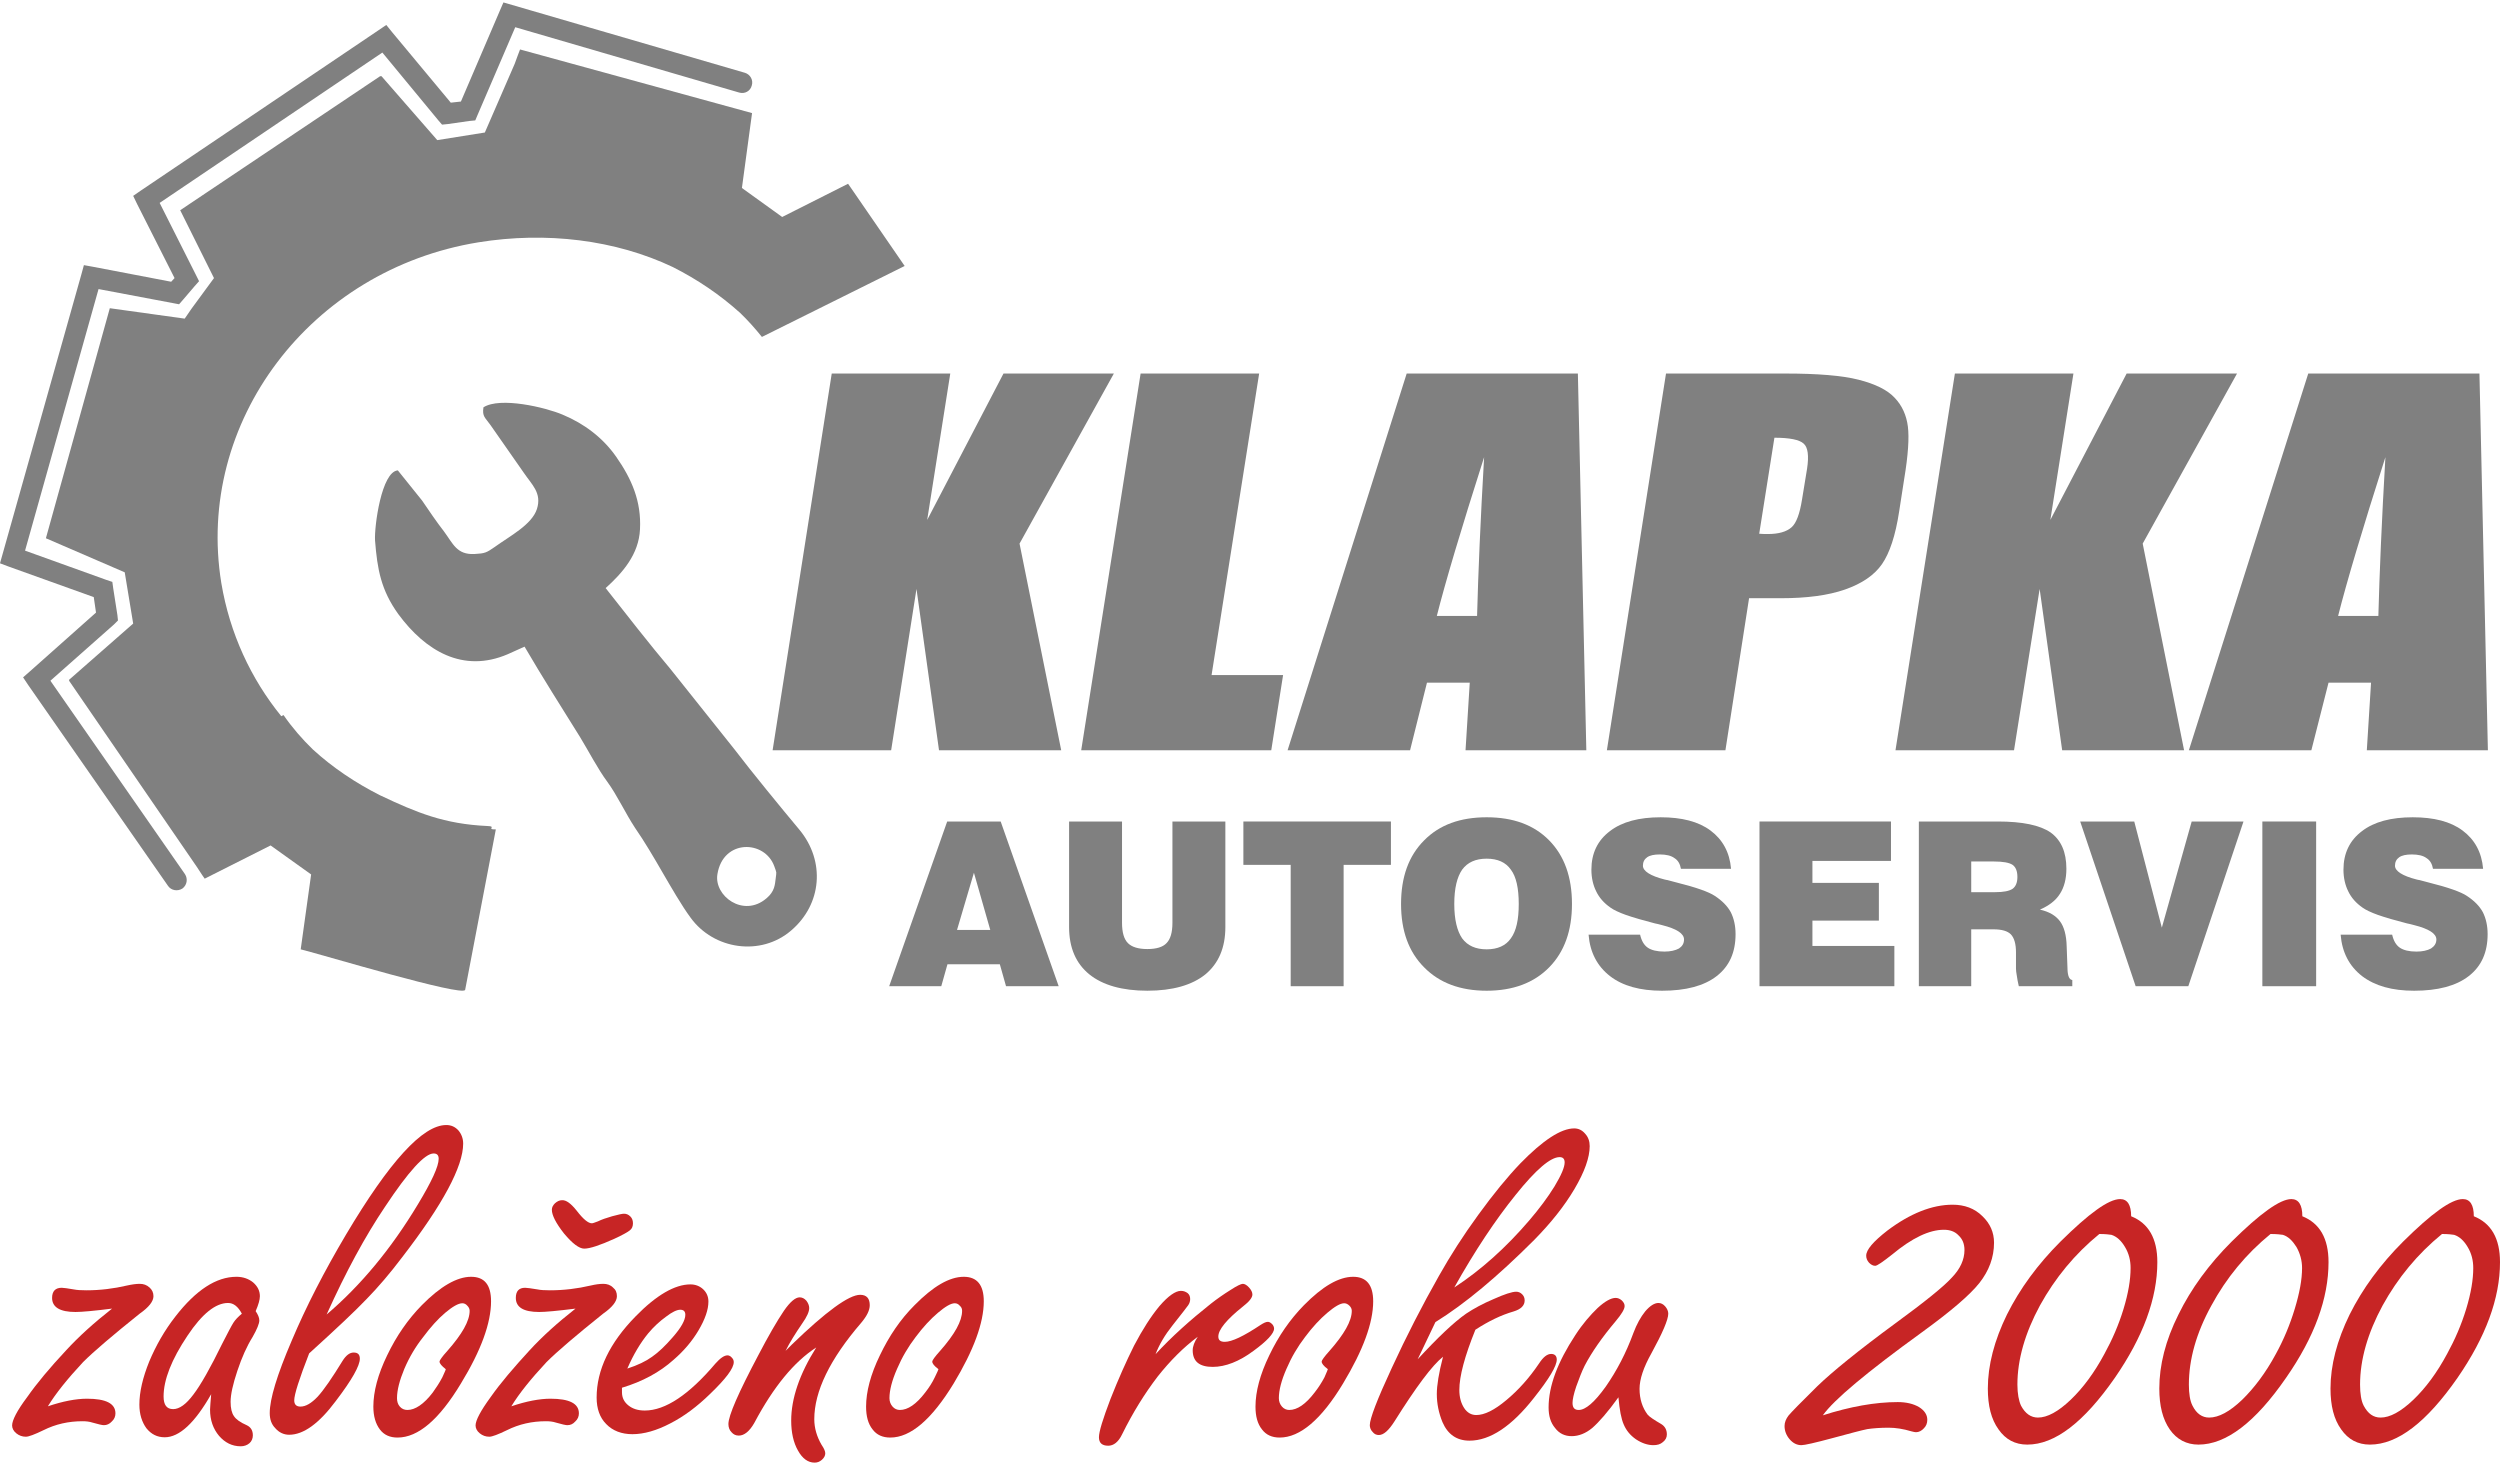 <?xml version="1.0" encoding="UTF-8"?><!DOCTYPE svg  PUBLIC '-//W3C//DTD SVG 1.0//EN'  'http://www.w3.org/TR/2001/REC-SVG-20010904/DTD/svg10.dtd'><svg width="186px" height="109px" clip-rule="evenodd" fill-rule="evenodd" image-rendering="optimizeQuality" shape-rendering="geometricPrecision" text-rendering="geometricPrecision" version="1.0" viewBox="0 0 8.879 5.186" xml:space="preserve" xmlns="http://www.w3.org/2000/svg"><defs><style type="text/css"><![CDATA[ .fil1 {fill:gray} .fil0 {fill:gray;fill-rule:nonzero} .fil2 {fill:#C72525;fill-rule:nonzero} ]]></style></defs><path class="fil0" d="m3.399 3.294h0.118l-0.058-0.203-0.06 0.203zm-0.241 0.2 0.206-0.585h0.19l0.206 0.585h-0.187l-0.022-0.078h-0.186l-0.022 0.078h-0.185z"/>
<path class="fil0" d="m3.797 2.909h0.188v0.36c0 0.034 7e-3 0.058 0.021 0.072s0.037 0.021 0.069 0.021 0.055-7e-3 0.068-0.021c0.014-0.014 0.021-0.038 0.021-0.072v-0.36h0.188v0.375c0 0.073-0.024 0.129-0.071 0.168-0.047 0.038-0.116 0.058-0.206 0.058s-0.159-0.02-0.206-0.058c-0.048-0.039-0.072-0.095-0.072-0.168v-0.375z"/><polygon class="fil0" points="4.584 3.494 4.584 3.063 4.416 3.063 4.416 2.909 4.94 2.909 4.94 3.063 4.772 3.063 4.772 3.494"/><path class="fil0" d="m5.165 3.202c0 0.055 0.01 0.096 0.028 0.122 0.019 0.026 0.048 0.039 0.087 0.039s0.068-0.013 0.086-0.039c0.019-0.026 0.028-0.066 0.028-0.122s-9e-3 -0.097-0.028-0.122c-0.018-0.026-0.047-0.039-0.086-0.039s-0.068 0.013-0.087 0.039c-0.018 0.026-0.028 0.066-0.028 0.122zm-0.189 0c0-0.096 0.027-0.171 0.082-0.226 0.054-0.055 0.128-0.082 0.222-0.082s0.168 0.027 0.222 0.082 0.081 0.13 0.081 0.226c0 0.095-0.027 0.17-0.081 0.225s-0.128 0.083-0.222 0.083-0.168-0.028-0.222-0.083c-0.055-0.055-0.082-0.13-0.082-0.225z"/>
<path class="fil0" d="m5.642 3.311h0.183c5e-3 0.022 0.014 0.037 0.027 0.046s0.033 0.014 0.059 0.014c0.022 0 0.039-4e-3 0.052-0.011 0.012-8e-3 0.018-0.018 0.018-0.032 0-0.021-0.026-0.038-0.078-0.051-0.011-3e-3 -0.019-5e-3 -0.025-6e-3 -0.043-0.011-0.077-0.021-0.103-0.03-0.025-9e-3 -0.044-0.018-0.055-0.026-0.023-0.016-0.04-0.035-0.051-0.058-0.011-0.022-0.017-0.048-0.017-0.077 0-0.058 0.022-0.104 0.066-0.137 0.043-0.033 0.103-0.049 0.18-0.049 0.075 0 0.134 0.015 0.177 0.047s0.068 0.077 0.073 0.136h-0.178c-3e-3 -0.017-0.01-0.03-0.023-0.038-0.012-9e-3 -0.03-0.013-0.052-0.013-0.02 0-0.035 3e-3 -0.045 0.01s-0.015 0.017-0.015 0.03c0 0.019 0.026 0.036 0.077 0.049 5e-3 1e-3 8e-3 2e-3 0.01 2e-3 8e-3 2e-3 0.019 5e-3 0.034 9e-3 0.068 0.017 0.113 0.033 0.134 0.047 0.026 0.017 0.045 0.036 0.057 0.058 0.011 0.022 0.017 0.048 0.017 0.078 0 0.065-0.022 0.114-0.067 0.149s-0.11 0.052-0.194 0.052c-0.078 0-0.14-0.017-0.185-0.052s-0.071-0.084-0.076-0.147z"/>
<polygon class="fil0" points="6.249 3.494 6.249 2.909 6.716 2.909 6.716 3.049 6.437 3.049 6.437 3.127 6.673 3.127 6.673 3.261 6.437 3.261 6.437 3.351 6.728 3.351 6.728 3.494"/><path class="fil0" d="m7.001 3.16h0.085c0.03 0 0.05-4e-3 0.062-0.012 0.011-8e-3 0.017-0.022 0.017-0.042 0-0.021-6e-3 -0.035-0.017-0.043-0.012-8e-3 -0.034-0.012-0.067-0.012h-0.08v0.109zm-0.186 0.334v-0.585h0.28c0.088 0 0.15 0.013 0.188 0.039 0.037 0.027 0.056 0.069 0.056 0.129 0 0.036-8e-3 0.066-0.023 0.089-0.015 0.024-0.039 0.042-0.071 0.056 0.032 7e-3 0.056 0.021 0.071 0.041s0.023 0.05 0.024 0.089l3e-3 0.081v2e-3c1e-3 0.024 7e-3 0.036 0.017 0.037v0.022h-0.19c-3e-3 -0.014-6e-3 -0.027-7e-3 -0.037-2e-3 -0.011-3e-3 -0.019-3e-3 -0.025v-0.058c0-0.03-6e-3 -0.051-0.018-0.064-0.012-0.012-0.032-0.018-0.062-0.018h-0.079v0.202h-0.186z"/><polygon class="fil0" points="7.388 2.909 7.58 2.909 7.678 3.286 7.784 2.909 7.968 2.909 7.772 3.494 7.585 3.494"/><polygon class="fil0" points="8.035 3.494 8.035 2.909 8.226 2.909 8.226 3.494"/>
<path class="fil0" d="m8.313 3.311h0.183c5e-3 0.022 0.014 0.037 0.027 0.046s0.033 0.014 0.059 0.014c0.022 0 0.039-4e-3 0.052-0.011 0.012-8e-3 0.019-0.018 0.019-0.032 0-0.021-0.027-0.038-0.079-0.051-0.011-3e-3 -0.019-5e-3 -0.025-6e-3 -0.043-0.011-0.077-0.021-0.103-0.03-0.025-9e-3 -0.044-0.018-0.055-0.026-0.023-0.016-0.04-0.035-0.051-0.058-0.011-0.022-0.017-0.048-0.017-0.077 0-0.058 0.022-0.104 0.066-0.137 0.043-0.033 0.103-0.049 0.18-0.049 0.075 0 0.134 0.015 0.177 0.047s0.068 0.077 0.073 0.136h-0.178c-3e-3 -0.017-0.01-0.03-0.023-0.038-0.012-9e-3 -0.03-0.013-0.052-0.013-0.02 0-0.035 3e-3 -0.045 0.01s-0.015 0.017-0.015 0.03c0 0.019 0.026 0.036 0.077 0.049 5e-3 1e-3 8e-3 2e-3 0.01 2e-3 8e-3 2e-3 0.019 5e-3 0.034 9e-3 0.068 0.017 0.113 0.033 0.134 0.047 0.026 0.017 0.045 0.036 0.057 0.058 0.011 0.022 0.017 0.048 0.017 0.078 0 0.065-0.022 0.114-0.067 0.149s-0.11 0.052-0.194 0.052c-0.078 0-0.139-0.017-0.185-0.052-0.045-0.035-0.071-0.084-0.076-0.147z"/>
<path class="fil1" d="m3.041 0.686-0.02-0.029-9e-3 -0.013-0.234 0.118-0.143-0.103 0.036-0.266-0.824-0.226c-4e-3 0.011-0.011 0.028-0.019 0.051l-0.106 0.244-0.169 0.027-0.198-0.227h-5e-3l-0.71 0.476 0.12 0.241-0.08 0.109-0.024 0.035-0.266-0.037-0.227 0.817 0.28 0.121 0.03 0.182-0.228 0.2 1e-3 4e-3 0.453 0.66 0.019 0.029 9e-3 0.013 0.234-0.118 0.144 0.103-0.037 0.266c0.08 0.02 0.575 0.169 0.584 0.144l0.109-0.57c-0.036 1e-3 5e-3 -0.011-0.03-0.012-0.153-7e-3 -0.25-0.047-0.381-0.109-0.087-0.044-0.168-0.098-0.239-0.163-0.038-0.037-0.073-0.077-0.104-0.122l-8e-3 4e-3c-0.108-0.133-0.183-0.294-0.213-0.473-0.093-0.571 0.316-1.113 0.913-1.21 0.241-0.039 0.487-9e-3 0.691 0.088 0.087 0.044 0.167 0.098 0.239 0.163 0.027 0.026 0.053 0.055 0.077 0.085l0.507-0.252-0.172-0.25z"/><polygon class="fil0" points="3.956 1.318 3.621 1.922 3.769 2.656 3.335 2.656 3.255 2.083 3.165 2.656 2.744 2.656 2.954 1.318 3.375 1.318 3.293 1.838 3.564 1.318"/>
<polygon id="e" class="fil0" points="4.472 1.318 4.303 2.389 4.557 2.389 4.515 2.656 3.84 2.656 4.051 1.318"/><path id="c" class="fil0" d="m5.604 1.318 0.03 1.338h-0.429l0.015-0.24h-0.152l-0.06 0.24h-0.435l0.423-1.338h0.608zm-0.358 0.861c4e-3 -0.152 0.012-0.34 0.025-0.564-0.082 0.257-0.138 0.445-0.168 0.564h0.143z"/><path id="a" class="fil0" d="m5.917 1.318h0.423c0.115 0 0.202 7e-3 0.261 0.022s0.102 0.036 0.128 0.064c0.027 0.028 0.042 0.063 0.047 0.102 5e-3 0.04 1e-3 0.102-0.013 0.186l-0.018 0.116c-0.013 0.086-0.034 0.148-0.061 0.187s-0.071 0.069-0.131 0.09-0.136 0.031-0.228 0.031h-0.113l-0.084 0.54h-0.421l0.21-1.338zm0.385 0.228-0.054 0.341c0.012 1e-3 0.022 1e-3 0.031 1e-3 0.038 0 0.066-8e-3 0.084-0.024 0.017-0.015 0.029-0.048 0.037-0.098l0.018-0.11c7e-3 -0.046 3e-3 -0.076-0.012-0.089-0.015-0.014-0.05-0.021-0.104-0.021z"/><polygon id="b" class="fil0" points="7.945 1.318 7.61 1.922 7.757 2.656 7.324 2.656 7.244 2.083 7.153 2.656 6.732 2.656 6.943 1.318 7.364 1.318 7.282 1.838 7.553 1.318"/>
<path id="d" class="fil0" d="m8.806 1.318 0.03 1.338h-0.43l0.015-0.24h-0.151l-0.061 0.24h-0.435l0.424-1.338h0.608zm-0.359 0.861c4e-3 -0.152 0.012-0.34 0.025-0.564-0.082 0.257-0.138 0.445-0.168 0.564h0.143z"/><path class="fil0" d="m2.646 0.25c0.019 6e-3 0.03 0.026 0.024 0.045-5e-3 0.02-0.025 0.031-0.045 0.025l-0.795-0.232-0.134 0.312-8e-3 0.019-0.021 2e-3 -0.077 0.011-0.02 2e-3 -0.013-0.015-0.199-0.241-0.791 0.534 0.129 0.256 0.011 0.022-0.016 0.018-0.041 0.048-0.014 0.016-0.021-4e-3 -0.265-0.05-0.261 0.929 0.289 0.104 0.021 7e-3 3e-3 0.022 0.015 0.096 2e-3 0.019-0.014 0.014-0.226 0.2 0.478 0.687c0.011 0.017 7e-3 0.039-9e-3 0.051-0.017 0.011-0.04 7e-3 -0.051-9e-3l-0.497-0.714-0.018-0.027 0.024-0.021 0.235-0.209-8e-3 -0.055-0.301-0.108-0.032-0.012 9e-3 -0.032 0.28-0.994 9e-3 -0.033 0.033 6e-3 0.277 0.053 0.012-0.013-0.133-0.263-0.014-0.029 0.026-0.018 0.845-0.57 0.028-0.019 0.021 0.026 0.208 0.25 0.036-4e-3 0.138-0.322 0.013-0.03 0.031 9e-3 0.827 0.241z"/>
<path class="fil1" d="m2.755 3.111c-3e-3 0.022-3e-3 0.046-0.033 0.071-0.082 0.07-0.187-9e-3 -0.174-0.086 0.02-0.125 0.168-0.122 0.202-0.028 9e-3 0.026 8e-3 0.017 5e-3 0.043zm-1.038-1.673c-5e-3 0.033 6e-3 0.036 0.025 0.063l0.118 0.169c0.029 0.043 0.065 0.072 0.047 0.129-0.018 0.056-0.096 0.096-0.15 0.135-0.029 0.02-0.034 0.023-0.072 0.025-0.063 3e-3 -0.076-0.037-0.108-0.08-0.025-0.032-0.055-0.076-0.078-0.11l-0.086-0.107c-0.058 4e-3 -0.084 0.199-0.081 0.249 8e-3 0.102 0.021 0.176 0.083 0.262 0.096 0.13 0.229 0.21 0.388 0.142l0.06-0.027c0.063 0.108 0.131 0.215 0.197 0.321 0.03 0.049 0.064 0.115 0.097 0.159 0.035 0.048 0.065 0.113 0.098 0.163 0.034 0.049 0.068 0.107 0.098 0.159 0.028 0.048 0.068 0.118 0.1 0.161 0.082 0.113 0.249 0.138 0.357 0.045 0.109-0.093 0.122-0.246 0.029-0.358-0.066-0.079-0.17-0.206-0.231-0.286l-0.228-0.286c-0.071-0.084-0.159-0.197-0.229-0.286 0.06-0.054 0.118-0.12 0.122-0.209 5e-3 -0.099-0.029-0.178-0.085-0.258-0.047-0.067-0.113-0.117-0.19-0.149-0.061-0.026-0.222-0.064-0.281-0.026z"/>
<path class="fil2" d="m0.17 4.986c0.053-0.018 0.1-0.027 0.139-0.027 0.067 0 0.101 0.017 0.101 0.052 0 0.011-4e-3 0.021-0.013 0.029-8e-3 9e-3 -0.018 0.013-0.028 0.013-6e-3 0-0.019-3e-3 -0.04-9e-3 -0.012-4e-3 -0.024-5e-3 -0.036-5e-3 -0.049 0-0.095 0.01-0.139 0.032-0.031 0.015-0.052 0.023-0.062 0.023-0.013 0-0.024-4e-3 -0.034-0.012s-0.015-0.018-0.015-0.028c0-0.018 0.017-0.052 0.053-0.1 0.035-0.05 0.081-0.105 0.139-0.167 0.044-0.048 0.098-0.097 0.163-0.148-0.064 8e-3 -0.107 0.012-0.13 0.012-0.055 0-0.083-0.017-0.083-0.05 0-0.024 0.012-0.036 0.034-0.036 6e-3 0 0.021 2e-3 0.044 6e-3 0.01 2e-3 0.024 3e-3 0.044 3e-3 0.049 0 0.097-6e-3 0.144-0.017 0.018-4e-3 0.033-6e-3 0.045-6e-3 0.014 0 0.025 4e-3 0.035 0.013 9e-3 8e-3 0.014 0.018 0.014 0.031 0 0.018-0.016 0.039-0.049 0.062-0.096 0.077-0.163 0.134-0.201 0.172-0.055 0.059-0.097 0.111-0.125 0.157z"/>
<path class="fil2" d="m0.75 4.943c-0.058 0.102-0.113 0.153-0.165 0.153-0.027 0-0.048-0.011-0.065-0.032-0.016-0.022-0.025-0.05-0.025-0.084 0-0.045 0.012-0.096 0.035-0.153 0.024-0.057 0.054-0.11 0.093-0.16 0.073-0.094 0.145-0.141 0.217-0.141 0.023 0 0.043 7e-3 0.059 0.02 0.016 0.014 0.024 0.03 0.024 0.049 0 0.012-5e-3 0.03-0.015 0.053 8e-3 0.012 0.013 0.023 0.013 0.033 0 0.011-8e-3 0.031-0.024 0.059-0.02 0.032-0.038 0.072-0.054 0.12s-0.024 0.084-0.024 0.11c0 0.023 4e-3 0.04 0.012 0.051 7e-3 0.011 0.022 0.022 0.045 0.032 0.015 7e-3 0.022 0.019 0.022 0.036 0 0.011-4e-3 0.021-0.012 0.028s-0.019 0.011-0.031 0.011c-0.031 0-0.056-0.013-0.077-0.037-0.021-0.025-0.032-0.056-0.032-0.093 0-0.01 2e-3 -0.028 4e-3 -0.055zm0.109-0.286c-0.014-0.026-0.03-0.038-0.049-0.038-0.044 0-0.092 0.038-0.144 0.116-0.057 0.085-0.085 0.157-0.085 0.216 0 0.03 0.011 0.045 0.034 0.045 0.022 0 0.046-0.017 0.072-0.052 0.026-0.034 0.06-0.094 0.102-0.18 0.02-0.039 0.033-0.064 0.04-0.075s0.017-0.021 0.03-0.032z"/>
<path class="fil2" d="m1.098 4.798c-0.035 0.09-0.053 0.146-0.053 0.167 0 0.015 8e-3 0.022 0.022 0.022 0.019 0 0.039-0.012 0.061-0.035 0.022-0.024 0.051-0.066 0.089-0.128 0.012-0.019 0.025-0.029 0.039-0.029 0.015 0 0.022 7e-3 0.022 0.022 0 0.025-0.028 0.075-0.086 0.151-0.059 0.079-0.114 0.119-0.165 0.119-0.019 0-0.036-8e-3 -0.049-0.023-0.014-0.014-0.02-0.032-0.02-0.054 0-0.05 0.026-0.136 0.078-0.257 0.051-0.121 0.116-0.247 0.193-0.377 0.154-0.259 0.272-0.389 0.356-0.389 0.017 0 0.031 6e-3 0.043 0.019 0.011 0.013 0.017 0.029 0.017 0.047 0 0.081-0.072 0.216-0.217 0.404-0.043 0.057-0.085 0.106-0.126 0.148-0.04 0.042-0.108 0.106-0.204 0.193zm0.062-0.138c0.121-0.103 0.229-0.233 0.324-0.391 0.049-0.081 0.074-0.135 0.074-0.162 0-0.013-6e-3 -0.019-0.018-0.019-0.031 0-0.089 0.063-0.173 0.19-0.07 0.104-0.139 0.231-0.207 0.382z"/>
<path class="fil2" d="m1.673 4.526c0.048 0 0.071 0.029 0.071 0.087 0 0.077-0.035 0.174-0.107 0.292-0.077 0.128-0.152 0.192-0.225 0.192-0.027 0-0.048-9e-3 -0.063-0.029s-0.023-0.047-0.023-0.081c0-0.053 0.016-0.114 0.049-0.182 0.033-0.069 0.074-0.128 0.123-0.178 0.066-0.067 0.125-0.101 0.175-0.101zm-0.09 0.328c-0.014-0.011-0.022-0.02-0.022-0.027 0-4e-3 9e-3 -0.017 0.028-0.038 0.052-0.059 0.079-0.106 0.079-0.142 0-7e-3 -3e-3 -0.013-8e-3 -0.018-5e-3 -6e-3 -0.011-9e-3 -0.018-9e-3 -0.014 0-0.035 0.012-0.061 0.034s-0.052 0.051-0.078 0.086c-0.027 0.034-0.049 0.071-0.067 0.113-0.017 0.041-0.026 0.076-0.026 0.104 0 0.012 3e-3 0.022 0.01 0.03s0.016 0.012 0.027 0.012c0.027 0 0.058-0.02 0.09-0.062 0.013-0.018 0.024-0.035 0.034-0.054 8e-3 -0.018 0.013-0.028 0.012-0.029z"/>
<path class="fil2" d="m1.816 4.986c0.053-0.018 0.1-0.027 0.139-0.027 0.067 0 0.101 0.017 0.101 0.052 0 0.011-4e-3 0.021-0.013 0.029-8e-3 9e-3 -0.017 0.013-0.028 0.013-6e-3 0-0.019-3e-3 -0.04-9e-3 -0.012-4e-3 -0.024-5e-3 -0.036-5e-3 -0.049 0-0.095 0.01-0.139 0.032-0.031 0.015-0.052 0.023-0.062 0.023-0.013 0-0.024-4e-3 -0.034-0.012s-0.015-0.018-0.015-0.028c0-0.018 0.018-0.052 0.053-0.1 0.035-0.05 0.082-0.105 0.139-0.167 0.044-0.048 0.098-0.097 0.163-0.148-0.064 8e-3 -0.107 0.012-0.129 0.012-0.056 0-0.083-0.017-0.083-0.05 0-0.024 0.011-0.036 0.033-0.036 6e-3 0 0.021 2e-3 0.045 6e-3 9e-3 2e-3 0.024 3e-3 0.043 3e-3 0.05 0 0.098-6e-3 0.145-0.017 0.017-4e-3 0.032-6e-3 0.045-6e-3s0.025 4e-3 0.034 0.013c0.01 8e-3 0.014 0.018 0.014 0.031 0 0.018-0.016 0.039-0.049 0.062-0.096 0.077-0.163 0.134-0.201 0.172-0.055 0.059-0.097 0.111-0.125 0.157zm0.18-0.732c0.015-1e-3 0.032 0.012 0.052 0.037 0.023 0.03 0.041 0.045 0.054 0.045 4e-3 0 0.011-3e-3 0.022-7e-3 0.012-6e-3 0.029-0.012 0.05-0.018 0.022-6e-3 0.036-9e-3 0.042-9e-3 9e-3 0 0.016 3e-3 0.023 0.01 6e-3 6e-3 9e-3 0.014 9e-3 0.024s-3e-3 0.019-0.011 0.025c-7e-3 6e-3 -0.025 0.016-0.055 0.03-0.051 0.023-0.087 0.035-0.107 0.035-0.018 0-0.042-0.018-0.072-0.054-0.029-0.037-0.043-0.065-0.043-0.084 0-9e-3 4e-3 -0.016 0.011-0.023 8e-3 -7e-3 0.016-0.011 0.025-0.011z"/>
<path class="fil2" d="m2.209 4.92v0.016c0 0.02 8e-3 0.035 0.023 0.047s0.034 0.018 0.058 0.018c0.073 0 0.157-0.056 0.251-0.167 0.017-0.019 0.031-0.029 0.043-0.029 5e-3 0 0.011 3e-3 0.015 8e-3 5e-3 5e-3 7e-3 0.01 7e-3 0.016 0 0.022-0.028 0.059-0.083 0.112-0.047 0.046-0.094 0.081-0.143 0.106-0.048 0.025-0.093 0.038-0.134 0.038-0.038 0-0.07-0.012-0.093-0.036-0.023-0.023-0.034-0.055-0.034-0.094 0-0.098 0.046-0.194 0.138-0.288 0.074-0.076 0.14-0.114 0.195-0.114 0.018 0 0.033 6e-3 0.045 0.017 0.013 0.012 0.019 0.027 0.019 0.044 0 0.029-0.012 0.063-0.035 0.102s-0.053 0.074-0.089 0.105c-0.049 0.044-0.11 0.077-0.183 0.099zm0.019-0.068c0.037-0.012 0.066-0.026 0.088-0.042 0.023-0.016 0.047-0.039 0.073-0.069 0.03-0.034 0.045-0.061 0.045-0.08 0-0.012-6e-3 -0.018-0.018-0.018s-0.029 8e-3 -0.051 0.025c-0.022 0.016-0.043 0.035-0.063 0.059-0.027 0.033-0.052 0.074-0.074 0.125z"/>
<path class="fil2" d="m2.79 4.789 0.022-0.022c0.122-0.118 0.203-0.177 0.243-0.177 0.023 0 0.034 0.013 0.034 0.037 0 0.018-0.01 0.038-0.03 0.062-0.112 0.13-0.167 0.244-0.167 0.343 0 0.031 9e-3 0.062 0.026 0.091 9e-3 0.013 0.013 0.023 0.013 0.03 0 8e-3 -4e-3 0.016-0.012 0.023s-0.016 0.01-0.026 0.01c-0.023 0-0.043-0.014-0.059-0.043-0.016-0.028-0.024-0.064-0.024-0.106 0-0.078 0.029-0.165 0.089-0.26-0.079 0.051-0.152 0.14-0.22 0.268-0.017 0.03-0.036 0.045-0.055 0.045-0.011 0-0.019-4e-3 -0.026-0.012-7e-3 -7e-3 -0.011-0.017-0.011-0.029 0-0.03 0.036-0.112 0.107-0.246 0.035-0.067 0.065-0.119 0.09-0.156 0.022-0.032 0.041-0.048 0.056-0.048 9e-3 0 0.017 4e-3 0.024 0.012 6e-3 8e-3 0.01 0.017 0.01 0.026 0 0.013-8e-3 0.031-0.025 0.055-0.024 0.035-0.044 0.067-0.059 0.097z"/>
<path class="fil2" d="m3.423 4.526c0.047 0 0.071 0.029 0.071 0.087 0 0.077-0.036 0.174-0.107 0.292-0.078 0.128-0.153 0.192-0.225 0.192-0.027 0-0.048-9e-3 -0.063-0.029-0.016-0.02-0.023-0.047-0.023-0.081 0-0.053 0.016-0.114 0.049-0.182 0.033-0.069 0.073-0.128 0.123-0.178 0.066-0.067 0.124-0.101 0.175-0.101zm-0.09 0.328c-0.015-0.011-0.022-0.02-0.022-0.027 0-4e-3 9e-3 -0.017 0.028-0.038 0.052-0.059 0.078-0.106 0.078-0.142 0-7e-3 -2e-3 -0.013-8e-3 -0.018-5e-3 -6e-3 -0.011-9e-3 -0.018-9e-3 -0.014 0-0.034 0.012-0.06 0.034s-0.053 0.051-0.079 0.086c-0.026 0.034-0.048 0.071-0.066 0.113-0.018 0.041-0.027 0.076-0.027 0.104 0 0.012 4e-3 0.022 0.011 0.03s0.016 0.012 0.026 0.012c0.028 0 0.058-0.02 0.09-0.062 0.014-0.018 0.025-0.035 0.034-0.054 9e-3 -0.018 0.013-0.028 0.013-0.029z"/>
<path class="fil2" d="m4.104 4.801c0.057-0.062 0.123-0.121 0.196-0.179 0.023-0.018 0.046-0.034 0.07-0.049 0.023-0.015 0.038-0.022 0.044-0.022s0.014 4e-3 0.022 0.013 0.012 0.017 0.012 0.025c0 0.011-0.011 0.025-0.033 0.042-0.059 0.047-0.088 0.083-0.088 0.107 0 0.013 7e-3 0.019 0.023 0.019 0.025 0 0.067-0.02 0.127-0.06 0.011-7e-3 0.019-0.011 0.026-0.011 5e-3 0 0.01 3e-3 0.015 8e-3 4e-3 4e-3 7e-3 0.01 7e-3 0.016 0 0.017-0.025 0.044-0.073 0.079-0.051 0.038-0.1 0.057-0.145 0.057-0.047 0-0.071-0.019-0.071-0.059 0-0.014 6e-3 -0.03 0.018-0.048-0.05 0.037-0.098 0.085-0.143 0.142-0.045 0.059-0.087 0.126-0.126 0.205-0.013 0.027-0.03 0.04-0.049 0.04-0.022 0-0.033-0.01-0.033-0.03s0.014-0.065 0.041-0.136c0.028-0.071 0.056-0.134 0.084-0.19 0.03-0.057 0.06-0.104 0.09-0.14 0.031-0.036 0.057-0.054 0.076-0.054 0.01 0 0.017 3e-3 0.024 8e-3 6e-3 5e-3 9e-3 0.012 9e-3 0.021 0 7e-3 -2e-3 0.015-7e-3 0.022-6e-3 8e-3 -0.024 0.032-0.056 0.072-0.027 0.034-0.047 0.068-0.06 0.102z"/>
<path class="fil2" d="m4.806 4.526c0.047 0 0.071 0.029 0.071 0.087 0 0.077-0.036 0.174-0.107 0.292-0.077 0.128-0.153 0.192-0.225 0.192-0.027 0-0.048-9e-3 -0.063-0.029-0.016-0.02-0.023-0.047-0.023-0.081 0-0.053 0.016-0.114 0.049-0.182 0.033-0.069 0.074-0.128 0.123-0.178 0.066-0.067 0.124-0.101 0.175-0.101zm-0.09 0.328c-0.015-0.011-0.022-0.02-0.022-0.027 0-4e-3 9e-3 -0.017 0.028-0.038 0.052-0.059 0.079-0.106 0.079-0.142 0-7e-3 -3e-3 -0.013-8e-3 -0.018-6e-3 -6e-3 -0.012-9e-3 -0.019-9e-3 -0.014 0-0.034 0.012-0.06 0.034s-0.053 0.051-0.079 0.086c-0.026 0.034-0.048 0.071-0.066 0.113-0.018 0.041-0.027 0.076-0.027 0.104 0 0.012 4e-3 0.022 0.011 0.03s0.016 0.012 0.026 0.012c0.028 0 0.058-0.02 0.09-0.062 0.014-0.018 0.025-0.035 0.035-0.054 8e-3 -0.018 0.012-0.028 0.012-0.029z"/>
<path class="fil2" d="m5.24 4.714c-0.038 0.094-0.057 0.165-0.057 0.214 0 0.026 6e-3 0.047 0.017 0.064s0.026 0.025 0.043 0.025c0.029 0 0.064-0.017 0.107-0.053 0.042-0.035 0.081-0.078 0.116-0.13 0.015-0.023 0.029-0.034 0.043-0.034 0.013 0 0.02 7e-3 0.02 0.02 0 0.023-0.027 0.068-0.081 0.136-0.079 0.101-0.156 0.152-0.229 0.152-0.045 0-0.077-0.022-0.096-0.066-0.013-0.032-0.02-0.065-0.02-0.1 0-0.03 7e-3 -0.074 0.022-0.132-0.039 0.031-0.096 0.108-0.172 0.229-0.021 0.033-0.039 0.049-0.056 0.049-8e-3 0-0.016-3e-3 -0.022-0.011-7e-3 -7e-3 -0.01-0.016-0.01-0.024 0-0.023 0.026-0.091 0.078-0.203 0.052-0.113 0.108-0.222 0.168-0.328 0.04-0.071 0.086-0.143 0.14-0.217 0.053-0.073 0.103-0.134 0.149-0.182 0.08-0.082 0.144-0.124 0.191-0.124 0.015 0 0.028 6e-3 0.039 0.019 0.011 0.012 0.016 0.027 0.016 0.044 0 0.04-0.018 0.091-0.054 0.152s-0.084 0.121-0.143 0.181c-0.13 0.13-0.246 0.227-0.351 0.292-7e-3 0.015-0.028 0.059-0.063 0.132 0.072-0.078 0.129-0.132 0.172-0.162 0.027-0.018 0.06-0.036 0.098-0.052 0.038-0.017 0.065-0.026 0.08-0.026 8e-3 0 0.015 3e-3 0.021 9e-3s9e-3 0.013 9e-3 0.022c0 0.018-0.013 0.031-0.039 0.039-0.045 0.013-0.09 0.035-0.136 0.065zm-0.075-0.15c0.095-0.062 0.184-0.142 0.267-0.239 0.035-0.041 0.065-0.081 0.089-0.12 0.024-0.04 0.036-0.068 0.036-0.085 0-0.013-6e-3 -0.019-0.018-0.019-0.032 0-0.084 0.044-0.156 0.134-0.072 0.089-0.145 0.199-0.218 0.329z"/>
<path class="fil2" d="m5.748 4.954c-0.038 0.053-0.07 0.089-0.093 0.109-0.023 0.019-0.048 0.029-0.073 0.029-0.024 0-0.044-9e-3 -0.059-0.029-0.016-0.019-0.023-0.043-0.023-0.073 0-0.076 0.032-0.161 0.095-0.257 0.026-0.04 0.053-0.071 0.079-0.096 0.026-0.024 0.048-0.036 0.064-0.036 8e-3 0 0.015 3e-3 0.022 9e-3 7e-3 7e-3 0.01 0.013 0.01 0.02 0 0.011-0.011 0.029-0.032 0.054-0.048 0.057-0.085 0.11-0.11 0.158-0.011 0.022-0.02 0.047-0.03 0.074-9e-3 0.027-0.013 0.046-0.013 0.058 0 0.017 7e-3 0.025 0.022 0.025 0.024 0 0.056-0.027 0.096-0.083 0.039-0.056 0.072-0.119 0.098-0.19 0.012-0.032 0.026-0.057 0.042-0.077 0.017-0.02 0.033-0.03 0.047-0.03 9e-3 0 0.017 4e-3 0.024 0.012s0.011 0.017 0.011 0.026c0 0.021-0.02 0.068-0.06 0.141-0.028 0.05-0.042 0.092-0.042 0.126 0 0.036 0.01 0.067 0.029 0.092 6e-3 7e-3 0.022 0.018 0.048 0.033 0.013 8e-3 0.02 0.02 0.02 0.037 0 0.011-5e-3 0.02-0.014 0.027-9e-3 8e-3 -0.02 0.011-0.034 0.011-0.02 0-0.041-7e-3 -0.062-0.021-0.02-0.014-0.034-0.031-0.043-0.052-9e-3 -0.02-0.015-0.052-0.019-0.097z"/>
<path class="fil2" d="m6.474 5.018c0.097-0.031 0.186-0.047 0.266-0.047 0.03 0 0.056 6e-3 0.076 0.018 0.019 0.012 0.029 0.027 0.029 0.045 0 0.012-4e-3 0.022-0.012 0.03-8e-3 9e-3 -0.018 0.014-0.028 0.014-3e-3 0-9e-3 -1e-3 -0.016-3e-3 -0.03-9e-3 -0.057-0.013-0.081-0.013-0.03 0-0.056 2e-3 -0.076 5e-3 -0.02 4e-3 -0.061 0.015-0.124 0.032s-0.099 0.025-0.11 0.025c-0.016 0-0.03-7e-3 -0.042-0.021s-0.018-0.03-0.018-0.047c0-0.013 5e-3 -0.025 0.014-0.037 0.01-0.012 0.044-0.047 0.103-0.105 0.053-0.051 0.145-0.126 0.277-0.223 0.104-0.076 0.171-0.13 0.2-0.162 0.03-0.031 0.045-0.064 0.045-0.098 0-0.022-7e-3 -0.039-0.021-0.052-0.013-0.014-0.031-0.02-0.052-0.02-0.052 0-0.113 0.029-0.184 0.088-0.033 0.026-0.053 0.04-0.06 0.04-8e-3 0-0.015-4e-3 -0.022-0.011-7e-3 -8e-3 -0.01-0.016-0.01-0.025 0-0.021 0.025-0.05 0.075-0.089 0.081-0.061 0.159-0.092 0.232-0.092 0.042 0 0.078 0.013 0.106 0.041 0.027 0.026 0.041 0.057 0.041 0.094 0 0.052-0.018 0.1-0.052 0.143s-0.102 0.101-0.204 0.175c-0.196 0.142-0.313 0.24-0.352 0.295z"/>
<path class="fil2" d="m7.569 4.311c0.062 0.025 0.093 0.079 0.093 0.163 0 0.129-0.051 0.266-0.151 0.411-0.11 0.158-0.213 0.237-0.311 0.237-0.043 0-0.077-0.018-0.102-0.054-0.026-0.036-0.038-0.084-0.038-0.145 0-0.083 0.023-0.171 0.068-0.263 0.046-0.092 0.109-0.178 0.19-0.259 0.101-0.1 0.171-0.151 0.212-0.151 0.026 0 0.039 0.021 0.039 0.061zm-0.113 0.063c-0.087 0.071-0.157 0.156-0.211 0.254-0.053 0.098-0.08 0.192-0.08 0.281 0 0.032 5e-3 0.058 0.013 0.075 0.015 0.028 0.035 0.042 0.06 0.042 0.033 0 0.072-0.021 0.116-0.063s0.084-0.096 0.12-0.163c0.028-0.051 0.051-0.104 0.068-0.16s0.025-0.104 0.025-0.145c0-0.027-6e-3 -0.052-0.02-0.075-0.013-0.022-0.029-0.037-0.048-0.043-6e-3 -1e-3 -0.021-3e-3 -0.043-3e-3z"/>
<path class="fil2" d="m8.177 4.311c0.062 0.025 0.093 0.079 0.093 0.163 0 0.129-0.05 0.266-0.151 0.411-0.109 0.158-0.213 0.237-0.311 0.237-0.042 0-0.077-0.018-0.102-0.054s-0.037-0.084-0.037-0.145c0-0.083 0.022-0.171 0.068-0.263 0.045-0.092 0.108-0.178 0.189-0.259 0.101-0.1 0.172-0.151 0.212-0.151 0.026 0 0.039 0.021 0.039 0.061zm-0.113 0.063c-0.087 0.071-0.157 0.156-0.21 0.254-0.054 0.098-0.08 0.192-0.08 0.281 0 0.032 4e-3 0.058 0.013 0.075 0.014 0.028 0.034 0.042 0.059 0.042 0.034 0 0.073-0.021 0.117-0.063 0.043-0.042 0.084-0.096 0.12-0.163 0.028-0.051 0.05-0.104 0.067-0.16s0.026-0.104 0.026-0.145c0-0.027-7e-3 -0.052-0.02-0.075-0.014-0.022-0.029-0.037-0.048-0.043-7e-3 -1e-3 -0.021-3e-3 -0.044-3e-3z"/>
<path class="fil2" d="m8.786 4.311c0.062 0.025 0.093 0.079 0.093 0.163 0 0.129-0.051 0.266-0.151 0.411-0.11 0.158-0.213 0.237-0.311 0.237-0.043 0-0.077-0.018-0.102-0.054-0.026-0.036-0.038-0.084-0.038-0.145 0-0.083 0.023-0.171 0.068-0.263 0.046-0.092 0.109-0.178 0.19-0.259 0.101-0.1 0.171-0.151 0.212-0.151 0.026 0 0.039 0.021 0.039 0.061zm-0.113 0.063c-0.087 0.071-0.157 0.156-0.211 0.254-0.053 0.098-0.08 0.192-0.08 0.281 0 0.032 4e-3 0.058 0.013 0.075 0.015 0.028 0.034 0.042 0.06 0.042 0.033 0 0.072-0.021 0.116-0.063s0.084-0.096 0.12-0.163c0.028-0.051 0.051-0.104 0.068-0.16s0.025-0.104 0.025-0.145c0-0.027-6e-3 -0.052-0.02-0.075-0.013-0.022-0.029-0.037-0.048-0.043-6e-3 -1e-3 -0.021-3e-3 -0.043-3e-3z"/></svg>
